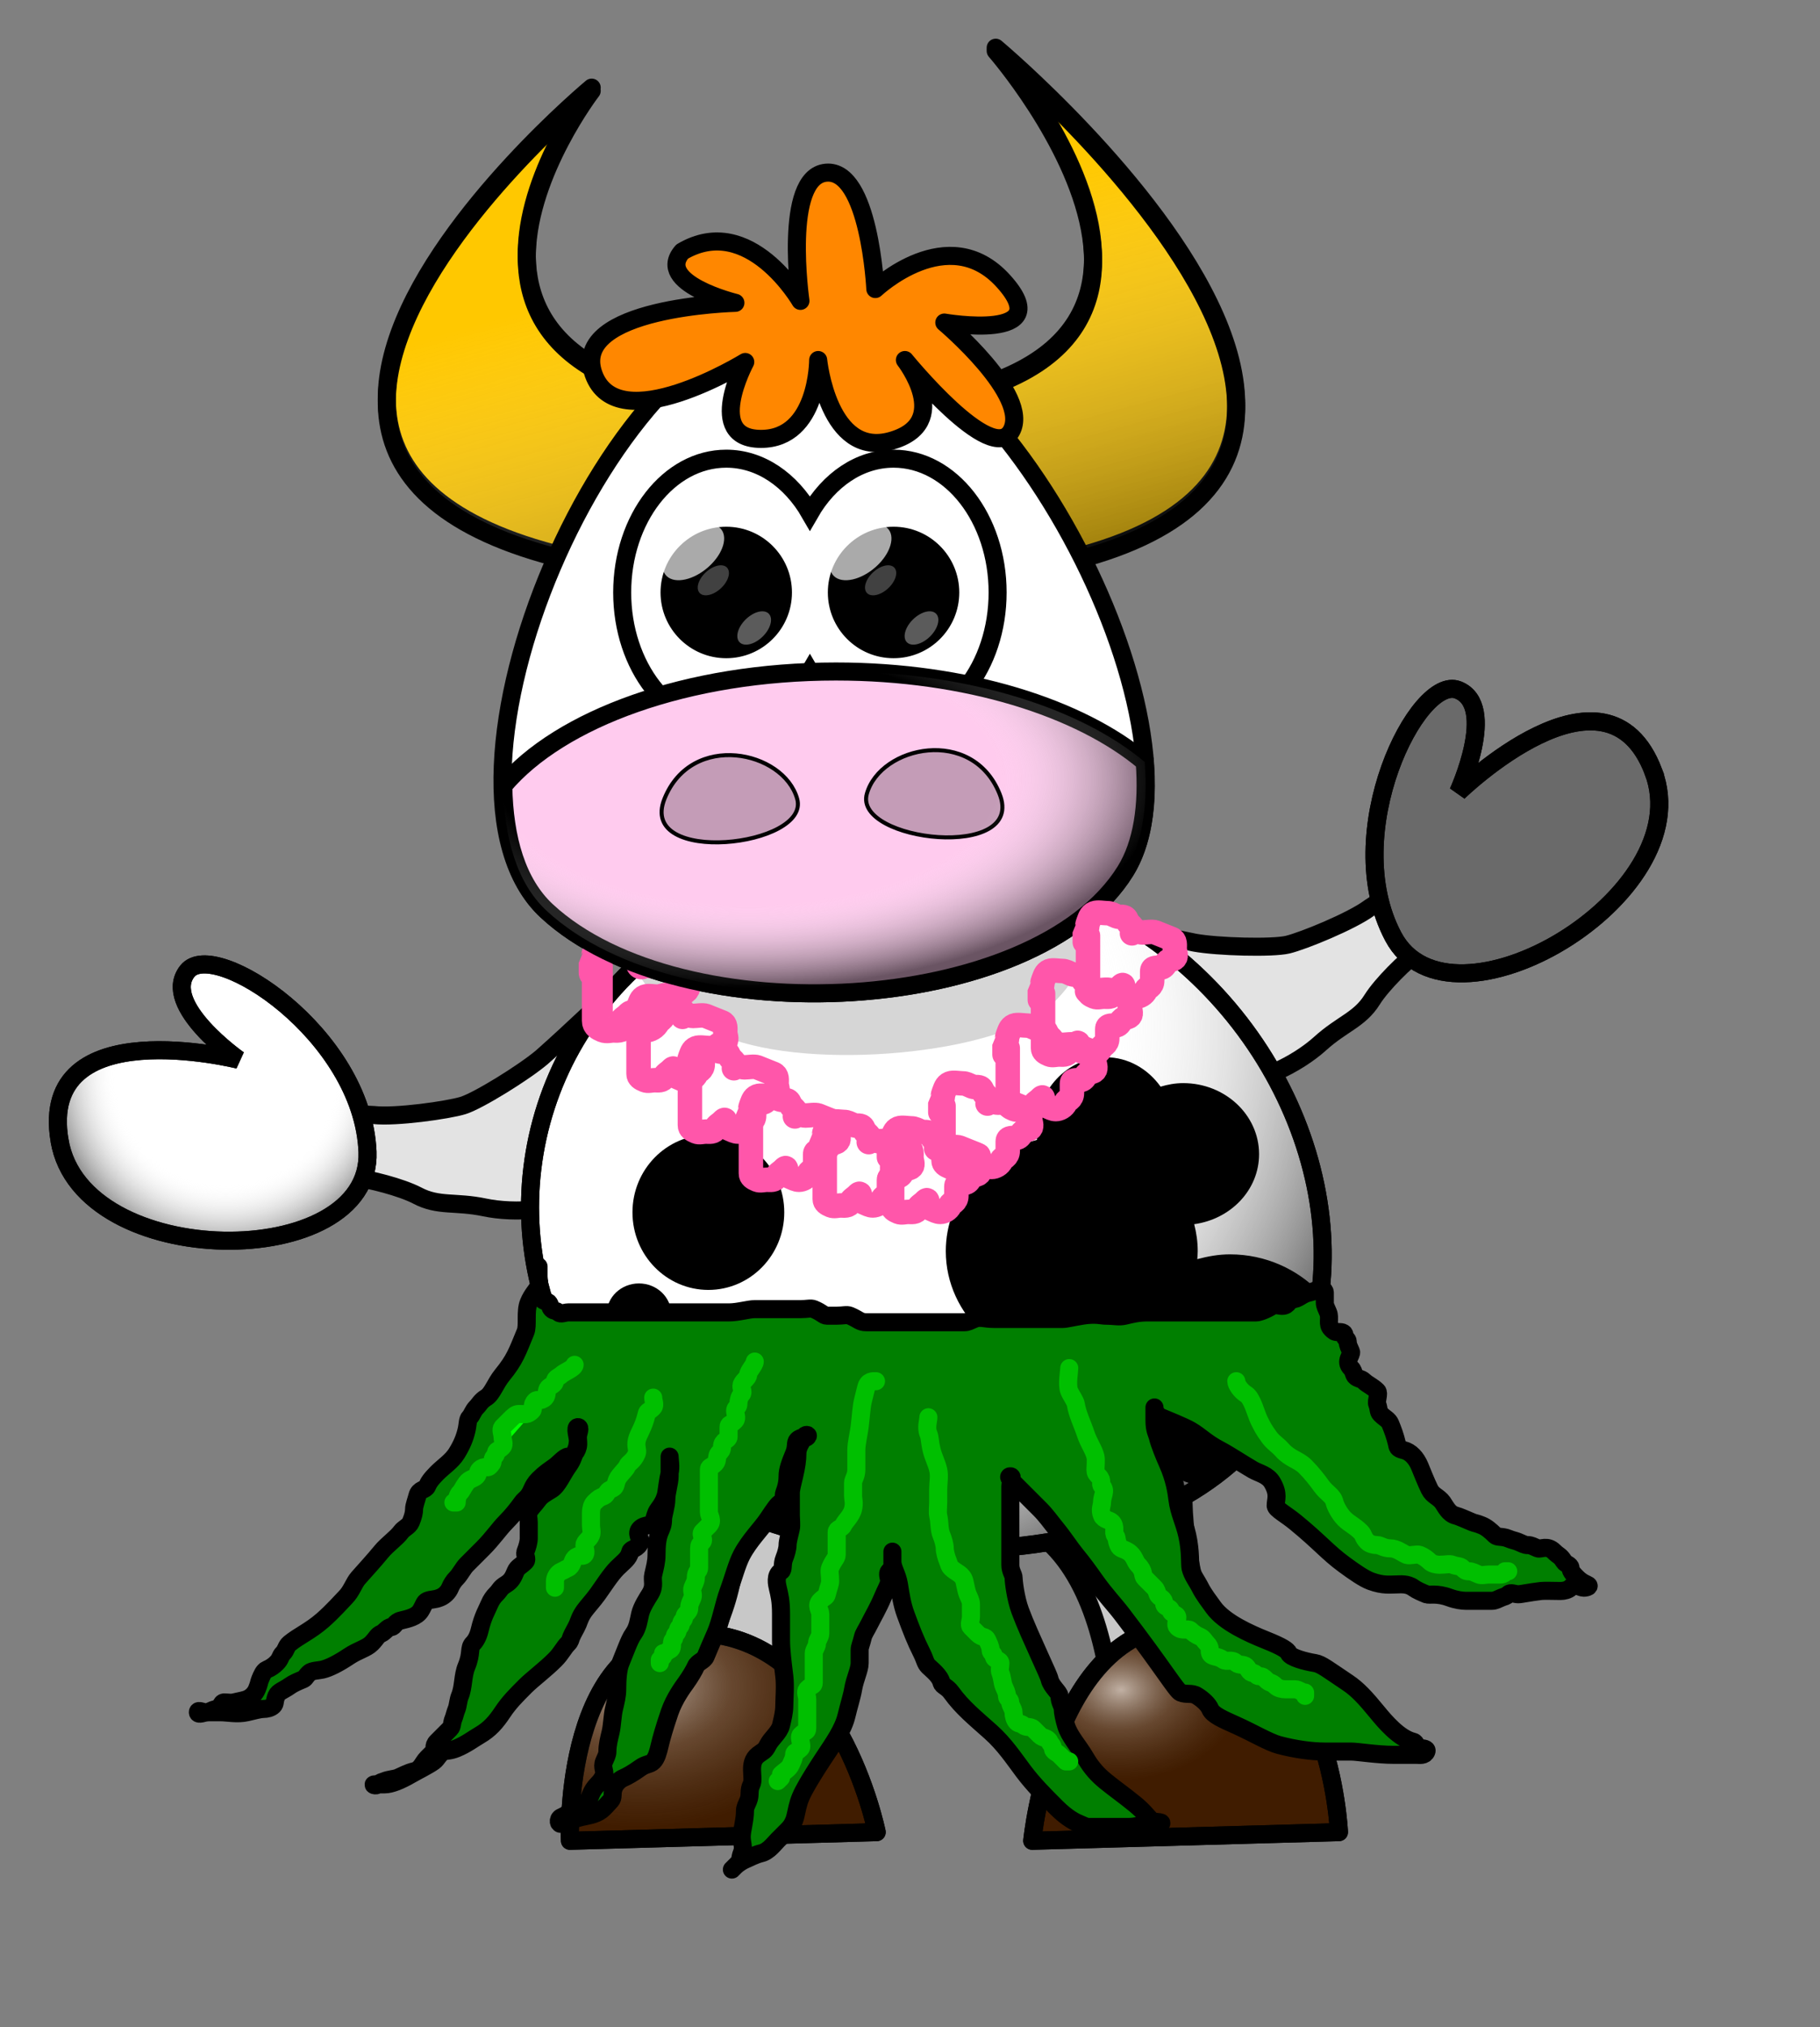 <?xml version='1.0' encoding='utf-8'?>
<svg xmlns:xlink="http://www.w3.org/1999/xlink" xmlns="http://www.w3.org/2000/svg" viewBox="0 0 566.93 631.18"><rect x="0" y="0" width="566.93" height="631.18" fill="#808080" stroke="none"/> <defs> <linearGradient id="b"> <stop stop-color="#fff" stop-opacity=".643" offset="0"/> <stop stop-color="#909090" stop-opacity=".322" offset=".451"/> <stop stop-color="#8d8d8d" stop-opacity=".325" offset=".461"/> <stop stop-opacity=".218" offset="1"/> </linearGradient> <linearGradient id="j" x1=".44" x2=".85" y1=".382" y2=".874"> <stop stop-color="#fff" stop-opacity="0" offset="0"/> <stop stop-opacity=".475" offset="1"/> </linearGradient> <linearGradient id="a"> <stop stop-color="#fff" stop-opacity="0" offset="0"/> <stop stop-color="#fff" stop-opacity="0" offset=".598"/> <stop stop-opacity=".584" offset="1"/> </linearGradient> <radialGradient id="o" cx="242.34" cy="927.53" r="91.746" fx="244.05" fy="928.01" gradientTransform="matrix(1.413 0 0 .708 -110.04 -414.14)" gradientUnits="userSpaceOnUse" xlink:href="#a"/> <radialGradient id="n" cx="566.58" cy="651.24" r="66.278" fx="565.48" fy="650.87" gradientTransform="matrix(.872 0 0 .87 76.169 95.993)" gradientUnits="userSpaceOnUse" xlink:href="#a"/> <radialGradient id="m" cx="298.06" cy="787.79" r="207.6" fx="297.36" fy="788.6" gradientTransform="matrix(1.074 0 0 .931 -110.04 -414.14)" gradientUnits="userSpaceOnUse" xlink:href="#a"/> <radialGradient id="p" cx="566.69" cy="651.34" r="65.768" fx="565.59" fy="650.97" gradientTransform="matrix(1.001 4.9015e-17 -2.0097e-17 .999 231.47 160.14)" gradientUnits="userSpaceOnUse" xlink:href="#a"/> <radialGradient id="l" cx="257.78" cy="1127.4" r="52.832" fx="258.19" gradientTransform="matrix(1.2 0 0 .833 -110.04 -414.14)" gradientUnits="userSpaceOnUse" xlink:href="#b"/> <radialGradient id="k" cx="389" cy="1107.5" r="33.196" fx="389.85" gradientTransform="matrix(1.178 0 0 .849 -110.04 -414.14)" gradientUnits="userSpaceOnUse" xlink:href="#b"/> </defs> <g stroke="#000"> <g stroke-width="5.625"> <path d="m451.44 284.94c6.148 1.649 4.194 0.662-0.284 1.92-4.595 1.325-4.862 6.216-8.815 8.947-4.595 3.426-11.88 10.612-14.905 15.416-3.908 6.28-9.372 7.502-16.21 13.685-6.838 6.183-20.329 13.47-30.411 11.614-6.546-1.304-11.901-20.452-18.421-21.877l-9.012-25.23c6.257 1.417 12.512 2.836 18.804 4.09 7.074 1.289 24.133 1.758 28.922 0.615 4.789-1.143 19.941-7.32 25.458-11.431 4.944-3.426 10.415-5.577 16.145-7.308 4.89-1.446 8.381-2.027 13.366-0.721l-4.636 10.28z" fill="#e3e3e3"/> <g fill-rule="evenodd"> <path d="m515.05 240.3c-14.653-38.735-60.825 6.355-60.825 6.355s12.364-26.953-0.074-31.843-37.309 44.497-20.144 76.808c17.617 33.162 95.696-12.584 81.043-51.32z" fill="#fff"/> <path d="m515.05 240.3c-14.653-38.735-60.825 6.355-60.825 6.355s12.364-26.953-0.074-31.843-37.309 44.497-20.144 76.808c17.617 33.162 95.696-12.584 81.043-51.32z" fill="url(#n)"/> </g> </g> <g transform="matrix(-.753 .439 .439 .753 315.62 -626.52)" stroke-width="6.45"> <path d="m788.63 852.53c7.058 1.893 4.815 0.76-0.326 2.205-5.275 1.522-5.581 7.136-10.12 10.272-5.275 3.933-13.638 12.183-17.111 17.699-4.486 7.21-10.759 8.612-18.61 15.711-7.851 7.099-23.339 15.464-34.914 13.333-7.516-1.497-13.663-23.48-21.149-25.117l-10.347-28.966c7.183 1.627 14.364 3.256 21.588 4.696 8.121 1.48 27.706 2.018 33.205 0.707 5.498-1.312 22.894-8.403 29.227-13.124 5.676-3.933 11.957-6.402 18.536-8.39 5.614-1.661 9.621-2.327 15.344-0.828l-5.323 11.803z" fill="#e3e3e3"/> <g fill-rule="evenodd"> <path d="m861.66 801.28c-16.822-44.47-69.83 7.296-69.83 7.296s14.195-30.944-0.085-36.558-42.833 51.086-23.127 88.18c20.225 38.072 109.86-14.448 93.042-58.918z" fill="#fff"/> <path d="m861.66 801.28c-16.822-44.47-69.83 7.296-69.83 7.296s14.195-30.944-0.085-36.558-42.833 51.086-23.127 88.18c20.225 38.072 109.86-14.448 93.042-58.918z" fill="url(#p)"/> </g> </g> </g> <g fill-rule="evenodd"> <g stroke="#000" stroke-width="5.625"> <g stroke-linecap="round" stroke-linejoin="round"> <path d="m204.46 535.45s40.372-41.718 17.494-78.052c-22.877-36.335 154.76-30.952 148.03-4.037-6.729 26.915 13.457 82.09 22.877 91.51 9.42 9.42-45.755 10.766-45.755 10.766s5.383-80.744-41.718-84.781c-47.101-4.037-67.287 83.435-67.287 83.435l-33.643-18.84z" fill="#c8c8c8"/> <path d="m184.31 27.289s-77.685 100.99 71.47 99.437c150.71-1.554 54.38-111.87 54.38-111.87s200.43 167.8-54.38 166.25c-254.81-1.554-71.47-153.82-71.47-153.82z" fill="#ffc800"/> </g> <path d="m272.46 269.84c148.1-13.358 207.92 206.76 30.2 212.56-177.72 5.808-178.3-199.21-30.2-212.56z" fill="#fff"/> <path d="m272.46 269.84c148.1-13.358 207.92 206.76 30.2 212.56-177.72 5.808-178.3-199.21-30.2-212.56z" fill="url(#m)"/> <path d="m184.31 28.289s-77.685 100.99 71.47 99.437c150.71-1.554 54.38-111.87 54.38-111.87s200.43 167.8-54.38 166.25c-254.81-1.554-71.47-153.82-71.47-153.82z" fill="url(#j)" stroke-dasharray="null" stroke-linecap="round" stroke-linejoin="round"/> </g> <path d="m197.73 299.94s1.346 12.112 28.26 22.877c26.915 10.766 84.781 5.383 100.93-9.42s13.457-30.952 13.457-30.952-60.558-18.84-82.09-17.494c-21.532 1.346-60.558 34.989-60.558 34.989z" fill-opacity=".163" stroke-width="1.25"/> <path d="m251.12 97.206c-61.371 1.554-122.74 147.6-80.792 186.44 41.95 38.842 152.26 32.628 180.23-12.43 27.543-44.375-39.619-175.57-99.437-174.02z" fill="#fff" stroke="#000" stroke-width="5.625"/> <g transform="matrix(.195 0 0 .195 91.253 45.153)"> <g stroke="#000"> <path d="m692.19 500.81c-91.768 0-166.25 95.699-166.25 213.62 0 117.93 74.482 213.62 166.25 213.62 54.829 0 103.31-34.313 133.59-86.969 30.287 52.66 78.794 86.969 133.62 86.969 91.768 0 166.25-95.699 166.25-213.62 0-117.93-74.482-213.62-166.25-213.62-54.827 0-103.34 34.284-133.62 86.938-30.288-52.65-78.769-86.938-133.59-86.938z" fill="#fff" stroke-width="28.781"/> <path d="m793.94 714.43c0.006 56.209-45.558 101.78-101.77 101.78-56.209 0-101.77-45.57-101.77-101.78-0.006-56.209 45.558-101.78 101.77-101.78 56.209 0 101.77 45.57 101.77 101.78z" stroke-width="6.396"/> </g> <g fill="#fff"> <path d="m682.26 611.5c13.567 12.855 5.497 40.489-18.024 61.724-23.521 21.234-53.587 28.028-67.153 15.173-13.567-12.855-5.497-40.489 18.024-61.724 23.521-21.234 53.586-28.028 67.153-15.173z" fill-opacity=".665" stroke-width="1.25"/> <g stroke-width="2.62"> <path d="m760.13 748.36c7.434 7.616 3.012 23.988-9.876 36.568s-29.362 16.605-36.796 8.989c-7.434-7.616-3.012-23.988 9.876-36.568s29.363-16.605 36.796-8.989z" fill-opacity=".358"/> <path d="m694.09 675.57c5.882 7.751 0.555 22.738-11.898 33.474s-27.316 13.155-33.198 5.404c-5.882-7.751-0.555-22.738 11.898-33.474s27.316-13.155 33.198-5.404z" fill-opacity=".256"/> </g> </g> <path d="m1061.2 714.43c0.006 56.209-45.558 101.78-101.77 101.78-56.209 0-101.77-45.57-101.77-101.78-0.006-56.209 45.558-101.78 101.77-101.78 56.209 0 101.77 45.57 101.77 101.78z" stroke="#000" stroke-width="6.396"/> <g fill="#fff"> <path d="m949.49 611.5c13.567 12.855 5.497 40.489-18.024 61.724-23.521 21.234-53.586 28.028-67.153 15.173s-5.497-40.489 18.024-61.724c23.521-21.234 53.587-28.028 67.153-15.173z" fill-opacity=".665" stroke-width="1.25"/> <g stroke-width="2.62"> <path d="m1027.4 748.36c7.434 7.616 3.012 23.988-9.876 36.568s-29.362 16.605-36.796 8.989c-7.434-7.616-3.012-23.988 9.876-36.568s29.362-16.605 36.796-8.989z" fill-opacity=".358"/> <path d="m961.33 675.57c5.882 7.751 0.555 22.738-11.898 33.474s-27.316 13.155-33.198 5.404c-5.882-7.751-0.555-22.738 11.898-33.474s27.316-13.155 33.198-5.404z" fill-opacity=".256"/> </g> </g> </g> </g> <path d="m186.07 300.82v17c0 1 0.693 1.459 2 2 0.924 0.383 2 0 3 0s2.459 0.307 3-1c0.383-0.924 1.293-1.293 2-2 0.707-0.707 1-1 1 0s0.076 1.617 1 2c1.307 0.541 2 1 3 1s2.459-0.693 3-2c0.383-0.924 2-1 2-3v-3c0-1 1-1 2-1s1.474-0.149 2-1c1.176-1.902 2.293-1.293 3-2 0.707-0.707 0-2 0-3s0.307-2.459-1-3c-1.848-0.765-2.387-0.918-5-2-0.924-0.383-3 0-4 0s-2.293-0.707-3 0c-0.707 0.707 0 0 0-1s-1.235-1.152-2-3c-0.541-1.307-2.076-0.617-3-1-1.307-0.541-2-1-3-1s-3.076-0.383-4 0c-1.307 0.541-1.459 1.693-2 3-0.383 0.924 0 2-1 3v3" fill="none" stroke="#ff56aa" stroke-dasharray="null" stroke-linecap="round" stroke-linejoin="bevel" stroke-width="9.625"/> <g fill-rule="evenodd"> <g stroke="#000"> <path d="m260.43 209.07c-46.271 0-86.022 14.656-103.66 35.625 0.283 16.368 4.279 30.342 13.562 38.938 41.95 38.842 152.25 32.651 180.22-12.406 5.328-8.585 7.053-20.475 6.031-33.969-20.047-16.909-55.583-28.188-96.156-28.188z" fill="#ffcbee" stroke-width="5.625"/> <g fill-opacity=".233" stroke-width="1.25"> <path d="m206.99 248.69c-8.477 21.038 45.564 14.93 41.326 0-4.239-14.93-32.849-21.038-41.326 0z"/> <path d="m311.35 247.14c8.477 21.038-45.564 14.93-41.326 0 4.239-14.93 32.849-21.038 41.326 0z"/> </g> <path d="m212.5 78.327c-8.595 9.823 16.576 15.962 16.576 15.962s-51.57 1.228-44.203 22.102c7.367 20.874 47.273-3.684 47.273-3.684s-12.892 23.943 4.911 23.943c17.804 0 17.804-24.557 17.804-24.557s3.07 30.696 22.715 25.171c19.646-5.525 4.298-25.171 4.298-25.171s27.013 33.152 33.152 22.102c6.139-11.051-20.874-33.766-20.874-33.766s35.608 6.139 18.418-12.892c-17.19-19.032-39.906 2.456-39.906 2.456s-1.842-37.45-15.348-36.222c-13.506 1.228-7.981 39.906-7.981 39.906s-15.962-27.627-36.836-15.348z" fill="#ff8700" stroke-linecap="round" stroke-linejoin="round" stroke-width="5.625"/> </g> <g stroke-width="1.25"> <path d="m244.3 377.47c0 13.335-10.585 24.146-23.643 24.146s-23.643-10.81-23.643-24.146c0-13.335 10.585-24.146 23.643-24.146s23.643 10.81 23.643 24.146z"/> <path d="m209.09 409.16c0.003 5.281-4.502 9.563-10.061 9.563-5.559 0-10.064-4.282-10.061-9.563-0.003-5.281 4.502-9.563 10.061-9.563 5.559 0 10.064 4.282 10.061 9.563z"/> <path d="m244.29 428.77c-16.926 0-30.886 13.448-33.619 31.026 16.775 11.227 38.334 19.012 64.668 21.657 1.987-4.716 3.177-9.918 3.177-15.443 0-20.548-15.344-37.24-34.226-37.24z"/> </g> <path d="m344.4 329.17c-11.94 3.1e-5 -21.61 10.379-21.61 23.152 0 0.883 0.144 1.713 0.234 2.57-16.362 4.363-28.409 18.145-28.409 34.647 0 19.993 17.567 36.212 39.226 36.212 3.928 3.1e-5 7.659-0.689 11.237-1.682-0.095 1.055-0.164 2.123-0.164 3.201 0 17.109 12.243 31.368 28.736 35.441 22.629-14.841 34.614-36.551 37.544-60.206-6.993-7.302-16.927-11.962-28.059-11.962-3.557 3.1e-5 -6.918 0.621-10.186 1.495 0.062-0.832 0.14-1.654 0.14-2.5 0-2.893-0.403-5.69-1.098-8.387 11.412-1.569 20.209-10.68 20.209-21.797 0-12.218-10.592-22.124-23.643-22.124-2.464 3.1e-5 -4.798 0.442-7.032 1.098-3.954-5.527-10.121-9.158-17.125-9.158z" stroke-width="5.625"/> </g> <g stroke-linecap="round"> <g fill-rule="evenodd" stroke="#000" stroke-linejoin="round" stroke-width="5.625"> <g fill="#522400"> <path d="m177.54 573.13s-2.691-65.941 40.372-64.595c43.063 1.346 55.175 61.904 55.175 61.904l-95.547 2.692z"/> <path d="m321.54 573.13s6.729-68.632 49.792-67.287c43.063 1.346 45.755 64.595 45.755 64.595l-95.547 2.692z"/> </g> <path d="m321.54 573.13s6.729-68.632 49.792-67.287c43.063 1.346 45.755 64.595 45.755 64.595l-95.547 2.692z" fill="url(#k)"/> <path d="m177.54 573.13s-2.691-65.941 40.372-64.595c43.063 1.346 55.175 61.904 55.175 61.904l-95.547 2.692z" fill="url(#l)"/> </g> <g fill="none" stroke="#ff56aa" stroke-dasharray="null" stroke-linejoin="bevel" stroke-width="7.625"> <path d="m214.91 333.32v17c0 1 0.693 1.459 2 2 0.924 0.383 2 0 3 0s2.459 0.307 3-1c0.383-0.924 1.293-1.293 2-2 0.707-0.707 1-1 1 0s0.076 1.617 1 2c1.307 0.541 2 1 3 1s2.459-0.693 3-2c0.383-0.924 2-1 2-3v-3c0-1 1-1 2-1s1.474-0.149 2-1c1.176-1.902 2.293-1.293 3-2 0.707-0.707 0-2 0-3s0.307-2.459-1-3c-1.848-0.765-2.387-0.918-5-2-0.924-0.383-3 0-4 0s-2.293-0.707-3 0c-0.707 0.707 0 0 0-1s-1.235-1.152-2-3c-0.541-1.307-2.076-0.617-3-1-1.307-0.541-2-1-3-1s-3.076-0.383-4 0c-1.307 0.541-1.459 1.693-2 3-0.383 0.924 0 2-1 3v3"/> <path d="m313.91 326.32v17c0 1 0.693 1.459 2 2 0.924 0.383 2 0 3 0s2.459 0.307 3-1c0.383-0.924 1.293-1.293 2-2 0.707-0.707 1-1 1 0s0.076 1.617 1 2c1.307 0.541 2 1 3 1s2.459-0.693 3-2c0.383-0.924 2-1 2-3v-3c0-1 1-1 2-1s1.474-0.149 2-1c1.176-1.902 2.293-1.293 3-2 0.707-0.707 0-2 0-3s0.307-2.459-1-3c-1.848-0.765-2.387-0.918-5-2-0.924-0.383-3 0-4 0s-2.293-0.707-3 0c-0.707 0.707 0 0 0-1s-1.235-1.152-2-3c-0.541-1.307-2.076-0.617-3-1-1.307-0.541-2-1-3-1s-3.076-0.383-4 0c-1.307 0.541-1.459 1.693-2 3-0.383 0.924 0 2-1 3v3"/> <path d="m293.91 344.32v17c0 1 0.693 1.459 2 2 0.924 0.383 2 0 3 0s2.459 0.307 3-1c0.383-0.924 1.293-1.293 2-2 0.707-0.707 1-1 1 0s0.076 1.617 1 2c1.307 0.541 2 1 3 1s2.459-0.693 3-2c0.383-0.924 2-1 2-3v-3c0-1 1-1 2-1s1.474-0.149 2-1c1.176-1.902 2.293-1.293 3-2 0.707-0.707 0-2 0-3s0.307-2.459-1-3c-1.848-0.765-2.387-0.918-5-2-0.924-0.383-3 0-4 0s-2.293-0.707-3 0c-0.707 0.707 0 0 0-1s-1.235-1.152-2-3c-0.541-1.307-2.076-0.617-3-1-1.307-0.541-2-1-3-1s-3.076-0.383-4 0c-1.307 0.541-1.459 1.693-2 3-0.383 0.924 0 2-1 3v3"/> <path d="m277.91 358.32v17c0 1 0.693 1.459 2 2 0.924 0.383 2 0 3 0s2.459 0.307 3-1c0.383-0.924 1.293-1.293 2-2 0.707-0.707 1-1 1 0s0.076 1.617 1 2c1.307 0.541 2 1 3 1s2.459-0.693 3-2c0.383-0.924 2-1 2-3v-3c0-1 1-1 2-1s1.474-0.149 2-1c1.176-1.902 2.293-1.293 3-2 0.707-0.707 0-2 0-3s0.307-2.459-1-3c-1.848-0.765-2.387-0.918-5-2-0.924-0.383-3 0-4 0s-2.293-0.707-3 0c-0.707 0.707 0 0 0-1s-1.235-1.152-2-3c-0.541-1.307-2.076-0.617-3-1-1.307-0.541-2-1-3-1s-3.076-0.383-4 0c-1.307 0.541-1.459 1.693-2 3-0.383 0.924 0 2-1 3v3"/> <path d="m256.91 356.32v17c0 1 0.693 1.459 2 2 0.924 0.383 2 0 3 0s2.459 0.307 3-1c0.383-0.924 1.293-1.293 2-2 0.707-0.707 1-1 1 0s0.076 1.617 1 2c1.307 0.541 2 1 3 1s2.459-0.693 3-2c0.383-0.924 2-1 2-3v-3c0-1 1-1 2-1s1.474-0.149 2-1c1.176-1.902 2.293-1.293 3-2 0.707-0.707 0-2 0-3s0.307-2.459-1-3c-1.848-0.765-2.387-0.918-5-2-0.924-0.383-3 0-4 0s-2.293-0.707-3 0c-0.707 0.707 0 0 0-1s-1.235-1.152-2-3c-0.541-1.307-2.076-0.617-3-1-1.307-0.541-2-1-3-1s-3.076-0.383-4 0c-1.307 0.541-1.459 1.693-2 3-0.383 0.924 0 2-1 3v3"/> <path d="m233.91 348.32v17c0 1 0.693 1.459 2 2 0.924 0.383 2 0 3 0s2.459 0.307 3-1c0.383-0.924 1.293-1.293 2-2 0.707-0.707 1-1 1 0s0.076 1.617 1 2c1.307 0.541 2 1 3 1s2.459-0.693 3-2c0.383-0.924 2-1 2-3v-3c0-1 1-1 2-1s1.474-0.149 2-1c1.176-1.902 2.293-1.293 3-2 0.707-0.707 0-2 0-3s0.307-2.459-1-3c-1.848-0.765-2.387-0.918-5-2-0.924-0.383-3 0-4 0s-2.293-0.707-3 0c-0.707 0.707 0 0 0-1s-1.235-1.152-2-3c-0.541-1.307-2.076-0.617-3-1-1.307-0.541-2-1-3-1s-3.076-0.383-4 0c-1.307 0.541-1.459 1.693-2 3-0.383 0.924 0 2-1 3v3"/> <path d="m198.91 317.32v17c0 1 0.693 1.459 2 2 0.924 0.383 2 0 3 0s2.459 0.307 3-1c0.383-0.924 1.293-1.293 2-2 0.707-0.707 1-1 1 0s0.076 1.617 1 2c1.307 0.541 2 1 3 1s2.459-0.693 3-2c0.383-0.924 2-1 2-3v-3c0-1 1-1 2-1s1.474-0.149 2-1c1.176-1.902 2.293-1.293 3-2 0.707-0.707 0-2 0-3s0.307-2.459-1-3c-1.848-0.765-2.387-0.918-5-2-0.924-0.383-3 0-4 0s-2.293-0.707-3 0c-0.707 0.707 0 0 0-1s-1.235-1.152-2-3c-0.541-1.307-2.076-0.617-3-1-1.307-0.541-2-1-3-1s-3.076-0.383-4 0c-1.307 0.541-1.459 1.693-2 3-0.383 0.924 0 2-1 3v3"/> <path d="m324.91 309.32v17c0 1 0.693 1.459 2 2 0.924 0.383 2 0 3 0s2.459 0.307 3-1c0.383-0.924 1.293-1.293 2-2 0.707-0.707 1-1 1 0s0.076 1.617 1 2c1.307 0.541 2 1 3 1s2.459-0.693 3-2c0.383-0.924 2-1 2-3v-3c0-1 1-1 2-1s1.474-0.149 2-1c1.176-1.902 2.293-1.293 3-2 0.707-0.707 0-2 0-3s0.307-2.459-1-3c-1.848-0.765-2.387-0.918-5-2-0.924-0.383-3 0-4 0s-2.293-0.707-3 0c-0.707 0.707 0 0 0-1s-1.235-1.152-2-3c-0.541-1.307-2.076-0.617-3-1-1.307-0.541-2-1-3-1s-3.076-0.383-4 0c-1.307 0.541-1.459 1.693-2 3-0.383 0.924 0 2-1 3v3"/> </g> </g> <path d="m260.43 209.07c-46.271 0-86.022 14.656-103.66 35.625 0.283 16.368 4.279 30.342 13.562 38.938 41.95 38.842 152.25 32.651 180.22-12.406 5.328-8.585 7.053-20.475 6.031-33.969-20.047-16.909-55.583-28.188-96.156-28.188z" fill="url(#o)" fill-rule="evenodd" stroke-width="5.625"/> <g stroke-dasharray="null" stroke-linecap="round"> <g stroke-linejoin="round" stroke-width="5.625"> <path d="m167.76 394.33v3.061c0 1.02 0.39 2.119 0 3.061-0.552 1.333-1.957 2.436-3.061 5.102-1.171 2.828-0.147 7.076-1.02 9.184-1.235 2.981-2.041 5.102-3.061 7.143s-2.252 3.89-4.082 6.122c-2.333 2.845-3.161 5.943-5.102 7.143-1.736 1.073-2.041 2.041-3.061 3.061s-1.319 2.34-2.041 3.061c-0.722 0.722-0.552 2.095-1.02 4.082-0.524 2.221-1.365 4.398-3.061 7.143-1.517 2.455-4.082 4.082-6.122 6.122s-2.671 3.139-3.061 4.082c-0.552 1.333-2.537 0.841-3.061 3.061-0.234 0.993-1.02 3.061-1.02 4.082s-0.239 2.196-1.02 4.082c-0.552 1.333-2.217 1.891-3.061 3.061-1.334 1.851-4.293 3.89-6.122 6.122-2.333 2.845-4.708 5.405-7.143 8.163-1.51 1.71-2.041 4.082-4.082 6.122-1.02 1.02-3.872 4.306-7.143 7.143-3.854 3.343-7.359 4.81-10.204 7.143-1.116 0.915-1.02 2.041-2.041 3.061s-0.598 1.618-2.041 3.061c-0.722 0.722-1.728 1.489-3.061 2.041-0.943 0.391-1.489 1.728-2.041 3.061-0.39 0.943-0.239 1.176-1.02 3.061-0.552 1.333-1.728 2.509-3.061 3.061-0.943 0.391-1.861 0.496-4.082 1.02-0.993 0.234-2.041 0-3.061 0s-1.02 2.041-2.041 2.041-1.728 0.468-3.061 1.02c-0.943 0.391-3.061-1.02-3.061 0s2.041 0 3.061 0h4.082c2.041 0 5.184 0.703 8.163 0 2.221-0.524 4.082-1.02 5.102-1.02s2.34-0.299 3.061-1.02c0.722-0.722 0.239-1.176 1.02-3.061 0.552-1.333 2.231-1.727 4.082-3.061 1.171-0.844 2.748-1.488 4.082-2.041 0.943-0.391 0.598-0.598 2.041-2.041 0.722-0.722 3.088-0.786 4.082-1.02 2.221-0.524 5.102-2.041 8.163-4.082 3.061-2.041 5.529-2.468 7.143-4.082 1.613-1.613 1.728-2.509 3.061-3.061 0.943-0.391 2.041-2.041 3.061-2.041s1.075-1.572 3.061-2.041c2.221-0.524 4.923-1.12 6.122-3.061 1.073-1.736 1.098-2.671 2.041-3.061 1.333-0.552 2.196-0.239 4.082-1.02 1.333-0.552 2.509-1.728 3.061-3.061 0.391-0.943 1.02-2.041 2.041-3.061s2.041-3.061 3.061-4.082l5.102-5.102c3.061-3.061 5.102-6.122 7.143-8.163 2.041-2.041 3.768-4.271 5.102-6.122 0.844-1.171 1.957-1.415 3.061-4.082 0.391-0.943 1.02-2.041 2.041-3.061 2.041-2.041 3.251-2.748 5.102-4.082 1.171-0.844 3.061-3.061 4.082-3.061s2.537-0.841 3.061-3.061c0.234-0.993 0-2.041 0-3.061s1.02-3.061 0-3.061 0 3.061 0 4.082c0 2.041-0.63 3.139-1.02 4.082-0.552 1.333-0.707 2.231-2.041 4.082-1.688 2.341-3.161 5.943-5.102 7.143-1.736 1.073-3.238 1.891-4.082 3.061-1.334 1.851-2.509 2.748-3.061 4.082-0.39 0.943 0 2.041 0 3.061v5.102c0 1.02-0.468 2.748-1.02 4.082-0.391 0.943 0.722 2.34 0 3.061-1.443 1.443-2.509 1.728-3.061 3.061-0.781 1.885-1.325 3.009-3.061 4.082-1.941 1.2-1.618 1.618-3.061 3.061-0.722 0.722-1.489 1.728-2.041 3.061-0.781 1.885-2.013 3.722-3.061 8.163-0.469 1.986-1.319 3.36-2.041 4.082-1.443 1.443-0.294 2.927-2.041 7.143-1.235 2.981-0.869 6.356-2.041 9.184-0.552 1.333-0.63 3.139-1.02 4.082-0.552 1.333-0.63 2.119-1.02 3.061-0.552 1.333-0.299 2.34-1.02 3.061-0.722 0.722-3.36 3.36-4.082 4.082-1.443 1.443-0.299 2.34-1.02 3.061s-1.319 1.319-2.041 2.041c-1.443 1.443-1.861 3.557-4.082 4.082-1.986 0.469-3.769 1.489-5.102 2.041-0.943 0.391-2.748 0.468-4.082 1.02-0.943 0.391-1.319 0.299-2.041 1.02-0.722 0.722-2.041 0-1.02 0h3.061c2.041 0 4.981-1.214 8.163-3.061 1.974-1.145 5.292-2.748 7.143-4.082 1.171-0.844 1.728-2.509 3.061-3.061 0.943-0.391 1.974-0.147 4.082-1.02 2.981-1.235 5.169-2.936 7.143-4.082 3.182-1.847 5.102-4.082 7.143-7.143s4.082-5.102 7.143-8.163c2.041-2.041 6.122-5.102 9.184-8.163 2.041-2.041 2.639-3.659 4.082-5.102 0.722-0.722 0.63-1.098 1.02-2.041 0.552-1.333 1.489-2.748 2.041-4.082 0.391-0.943 0.707-2.231 2.041-4.082 0.844-1.171 2.748-3.251 4.082-5.102 1.688-2.341 4.082-6.122 6.122-8.163 2.041-2.041 3.557-2.881 4.082-5.102 0.234-0.993 2.537-0.841 3.061-3.061 0.234-0.993-1.443-2.639 0-4.082 1.443-1.443 3.529-0.708 4.082-2.041 0.391-0.943 0.468-1.728 1.02-3.061 0.39-0.943 2.544-2.937 3.061-6.122 0.163-1.007 0.496-3.902 1.02-6.122 0.469-1.986 0-4.082 0-5.102v6.122c0 2.041-1.02 5.102-1.02 7.143s-1.02 5.102-1.02 6.122c0 2.041-0.468 2.748-1.02 4.082-0.781 1.885-1.02 4.082-1.02 7.143 0 2.041-0.496 3.902-1.02 6.122-0.469 1.986 0.676 3.377-1.02 6.122-0.759 1.228-2.537 3.902-3.061 6.122-0.469 1.986-0.707 4.271-2.041 6.122-0.844 1.171-1.489 2.748-2.041 4.082-0.781 1.885-1.489 3.769-2.041 5.102-0.781 1.885-1.02 5.102-1.02 8.163 0 2.041-0.496 3.902-1.02 6.122-0.469 1.986-0.552 5.157-1.02 7.143-0.524 2.221-1.02 4.082-1.02 6.122 0 1.02-0.468 1.728-1.02 3.061-0.781 1.885 0.39 3.139 0 4.082-0.552 1.333-1.02 2.041-2.041 3.061s-1.65 2.119-2.041 3.061c-0.552 1.333-0.968 2.346-2.041 4.082-1.2 1.941-3.769 1.489-5.102 2.041-0.943 0.391-1.098 0.63-2.041 1.02-1.333 0.552-0.943 2.431 0 2.041 1.333-0.552 3.902-1.517 6.122-2.041 1.986-0.469 4.271-0.707 6.122-2.041 1.171-0.844 2.041-2.041 3.061-3.061s0.239-2.196 1.02-4.082c0.552-1.333 1.728-2.509 3.061-3.061 0.943-0.391 2.761-1.374 5.102-3.061 1.851-1.334 3.061-1.02 4.082-2.041s1.517-2.881 2.041-5.102c0.469-1.986 1.373-5.283 3.061-10.204 1.481-4.316 4.258-8.013 5.102-9.184 1.334-1.851 2.671-4.159 3.061-5.102 0.552-1.333 2.509-1.728 3.061-3.061 0.781-1.885 1.573-3.778 3.061-7.143 1.702-3.848 2.498-8.985 4.082-13.265 1.46-3.946 2.584-8.366 4.082-11.224 2.368-4.519 6.122-8.163 8.163-11.224 2.041-3.061 3.139-4.712 4.082-5.102 1.333-0.552 0.63-2.119 1.02-3.061 0.552-1.333 1.02-3.061 1.02-5.102s0.806-4.162 2.041-7.143c0.873-2.108 0.299-3.36 1.02-4.082 1.443-1.443 2.34-0.299 3.061-1.02 0.722-0.722-0.63-0.943-1.02 0-0.552 1.333-2.041 3.061-2.041 5.102s-0.317 4.163-1.02 7.143c-0.524 2.221-1.02 4.082-1.02 5.102v7.143c0 1.02 0.234 3.088 0 4.082-0.524 2.221-1.02 4.082-1.02 5.102s-0.468 2.748-1.02 4.082c-0.781 1.885-0.152 3.545-1.02 4.082-1.941 1.2-1.255 4.109-1.02 5.102 0.524 2.221 1.02 4.082 1.02 8.163v8.163c0 3.061 0.506 7.049 1.02 11.224 0.374 3.038 0 7.143 0 9.184s-0.552 4.136-1.02 6.122c-0.524 2.221-3.061 4.082-4.082 6.122s-1.453 1.805-3.061 3.061c-3.316 2.589-1.02 7.143-2.041 9.184s-0.239 3.217-1.02 5.102c-0.552 1.333-1.02 2.041-1.02 3.061 0 3.061-1.02 6.122-1.02 8.163s0.781 3.217 0 5.102c-0.552 1.333-0.299 2.34-1.02 3.061-0.722 0.722-1.319 1.319-2.041 2.041-0.722 0.722 0.299-0.299 1.02-1.02 0.722-0.722 2.119-1.65 3.061-2.041 1.333-0.552 3.116-1.572 5.102-2.041 2.221-0.524 4.082-3.061 5.102-4.082l3.061-3.061c1.02-1.02 1.489-1.728 2.041-3.061 0.39-0.943 0.552-2.095 1.02-4.082 0.524-2.221 1.214-3.961 3.061-7.143 1.145-1.973 2.719-4.549 5.102-8.163 3.025-4.588 6.094-8.824 7.143-13.265 0.703-2.979 1.714-6.149 2.041-8.163 0.517-3.185 2.041-6.122 2.041-8.163v-4.082c0-1.02 0.496-1.861 1.02-4.082 0.234-0.993 1.02-2.041 2.041-4.082s2.847-5.182 4.082-8.163c0.873-2.108 2.041-4.082 2.041-5.102s-0.722-2.34 0-3.061c0.722-0.722 1.02-1.02 1.02-2.041v-4.082 3.061c0 2.041 1.524 3.958 2.041 7.143 0.49 3.022 0.931 6.154 2.041 9.184 1.89 5.16 3.061 8.163 5.102 12.245 1.02 2.041 1.02 3.061 2.041 4.082s3.557 2.881 4.082 5.102c0.234 0.993 1.727 1.21 3.061 3.061 3.375 4.683 7.376 7.887 12.245 12.245 4.301 3.85 7.143 8.163 10.204 12.245 3.061 4.082 6.596 7.617 10.204 11.224 3.608 3.608 6.2 4.712 7.143 5.102 1.333 0.552 2.041 1.02 3.061 1.02h12.245c2.041 0 3.902-0.496 6.122-1.02 0.993-0.234 3.36 0.722 4.082 0 0.722-0.722-2.34-0.299-3.061-1.02-1.443-1.443-2.257-2.769-5.102-5.102-3.348-2.745-6.338-4.81-9.184-7.143-2.232-1.83-4.276-3.961-6.122-7.143-2.291-3.947-5.056-6.683-6.122-10.204-0.591-1.953-1.02-4.082-1.02-5.102 0-1.02-1.02-2.041-1.02-4.082 0-1.02-2.537-2.881-3.061-5.102-0.234-0.993-1.192-2.98-3.061-7.143-2.251-5.013-4.539-10.006-6.122-14.286-1.46-3.946-2.041-9.184-2.041-10.204 0-1.02-1.02-2.041-1.02-4.082v-24.49c0-1.02 1.02-3.061 0-3.061s0.299 1.319 1.02 2.041l8.163 8.163c2.041 2.041 3.272 3.89 5.102 6.122 2.333 2.845 4.293 5.931 6.122 8.163 2.333 2.845 3.998 5.16 6.122 8.163 2.947 4.165 5.927 7.283 8.163 10.204 13.188 17.225 17.034 23.938 18.367 24.49 1.885 0.781 3.366-0.052 5.102 1.02 1.941 1.2 3.529 2.748 4.082 4.082 0.781 1.885 4 3.233 8.163 5.102 5.013 2.251 10.147 5.294 13.265 6.122 5.029 1.335 10.204 2.041 14.286 2.041h8.163c2.041 0 8.163 1.02 13.265 1.02h7.143c1.02 0 2.509 0.313 3.061-1.02 0.391-0.943-1.02-1.02-2.041-1.02s-1.048-1.806-2.041-2.041c-4.441-1.048-8.892-6.338-11.224-9.184-3.66-4.464-6.122-7.143-9.184-9.184-6.122-4.082-8.19-5.795-10.204-6.122-3.185-0.517-7.611-1.728-8.163-3.061-0.391-0.943-2.041-2.041-7.143-4.082s-12.951-5.521-16.326-10.204c-1.334-1.851-3.061-4.082-4.082-6.122s-2.537-3.902-3.061-6.122c-0.234-0.993 0.121-5.128-1.02-10.204-0.923-4.105-2.547-7.049-3.061-11.224-0.249-2.026-0.81-6.212-3.061-11.224-0.935-2.081-2.537-5.943-3.061-8.163-0.234-0.993-1.02-2.041-1.02-5.102v-4.082c0 1.02 0.708 2.509 2.041 3.061 1.885 0.781 7.21 2.936 9.184 4.082 3.182 1.847 4.664 3.755 9.184 6.122 2.858 1.498 7.022 4.276 10.204 6.122 1.973 1.145 4.7 1.57 6.122 4.082 2.073 3.661 1.02 5.102 1.02 7.143 0 1.02 3.277 2.769 6.122 5.102 7.812 6.404 10.032 9.409 15.306 13.265 2.97 2.172 6.023 4.31 8.163 5.102 3.946 1.46 6.122 1.02 8.163 1.02 1.02 0 3.251-0.314 5.102 1.02 1.171 0.844 2.748 1.489 4.082 2.041 0.943 0.391 3.197-0.439 7.143 1.02 2.14 0.792 4.082 1.02 5.102 1.02h8.163c1.02 0 1.728-0.468 3.061-1.02 0.943-0.39 1.319-0.299 2.041-1.02 0.722-0.722 2.041 0 3.061 0s2.967-0.506 7.143-1.02c1.013-0.125 4.082 0 6.122 0 1.02 0 2.34-0.299 3.061-1.02 1.443-1.443 3.061 0 4.082 0s2.354-0.468 1.02-1.02c-0.943-0.391-2.041-1.02-3.061-2.041s-2.041-2.041-2.041-3.061-1.504-1.173-2.041-2.041c-1.2-1.941-1.618-1.618-3.061-3.061-2.165-2.165-4.159-0.63-5.102-1.02-1.333-0.552-2.041-1.02-3.061-1.02s-1.728-0.468-3.061-1.02c-0.943-0.39-1.728-0.468-3.061-1.02-1.885-0.781-3.36-0.299-4.082-1.02-1.443-1.443-2.748-2.509-4.082-3.061-1.885-0.781-2.119-0.63-3.061-1.02-1.333-0.552-4.109-1.806-5.102-2.041-2.221-0.524-3.238-2.911-4.082-4.082-1.334-1.851-3.061-2.041-4.082-4.082s-2.671-6.2-3.061-7.143c-1.105-2.667-2.881-4.578-5.102-5.102-1.986-0.469-1.806-1.048-2.041-2.041-0.524-2.221-1.26-4.237-2.041-6.122-0.552-1.333-1.618-1.618-3.061-3.061-0.722-0.722-0.468-1.728-1.02-3.061-0.391-0.943 0.722-3.36 0-4.082-1.443-1.443-3.061-2.041-4.082-3.061s-2.509-0.708-3.061-2.041c-0.391-0.943-0.299-1.319-1.02-2.041-2.165-2.165 0.391-4.159 0-5.102-0.552-1.333-1.02-2.041-1.02-3.061s-1.02-1.02-1.02-2.041-1.02-1.02-2.041-1.02-1.319-0.299-2.041-1.02c-1.443-1.443-0.239-3.217-1.02-5.102-0.552-1.333-1.02-2.041-1.02-3.061v-3.061c0-1.02-1.098-1.411-2.041-1.02-1.333 0.552-2.068 0.786-3.061 1.02-2.221 0.524-3.061 2.041-5.102 2.041-1.02 0-1.02 2.041-3.061 2.041-1.02 0-2.193-0.536-3.061 0-1.941 1.2-4.082 2.041-5.102 2.041h-33.673c-3.061 0-4.922 0.496-7.143 1.02-1.986 0.469-3.061 0-6.122 0-1.02 0-3.114-0.654-7.143 0-3.185 0.517-5.102 1.02-6.122 1.02h-21.428c-3.061 0-4.237-0.781-6.122 0-1.333 0.552-2.041 1.02-3.061 1.02h-30.612c-2.041 0-2.436-0.936-5.102-2.041-0.943-0.391-2.041 0-4.082 0h-3.061c-1.02 0-1.415-0.936-4.082-2.041-0.943-0.391-2.041 0-4.082 0h-14.286c-2.041 0-5.102 1.02-8.163 1.02h-50c-1.02 0-2.34 0.722-3.061 0-0.722-0.722-1.319-0.299-2.041-1.02-0.722-0.722-0.299-1.319-1.02-2.041-0.722-0.722-2.041 0-2.041-2.041h-2.041" fill="#007f00" stroke="#000"/> <g stroke="#00bf00"> <path d="m178.99 424.94c0 1.02-3.36 2.34-4.082 3.061-0.722 0.722-2.041 1.02-2.041 2.041s-1.319 1.319-2.041 2.041c-0.722 0.722-0.299 2.34-1.02 3.061-1.443 1.443-2.34 0.299-3.061 1.02-1.443 1.443-0.299 2.34-1.02 3.061-1.443 1.443-2.041 1.02-4.082 1.02-1.02 0-1.618 0.598-3.061 2.041-0.722 0.722-1.319 1.319-2.041 2.041-0.722 0.722 0 2.041 0 3.061s0.722 2.34 0 3.061c-1.443 1.443-2.041 1.02-2.041 2.041s-1.02 1.02-1.02 2.041-0.299 1.319-1.02 2.041c-0.722 0.722-1.618-0.423-3.061 1.02-0.722 0.722-0.299 1.319-1.02 2.041-0.722 0.722-2.217 0.87-3.061 2.041-1.334 1.851-1.319 2.34-2.041 3.061-0.722 0.722-1.02 2.041-1.02 3.061h-1.02" fill="#0f0"/> <g fill="none"> <path d="m203.48 435.15c0 1.02 0.722 2.34 0 3.061-1.443 1.443-1.806 1.048-2.041 2.041-1.048 4.441-2.537 5.943-3.061 8.163-0.469 1.986 0.391 3.139 0 4.082-1.105 2.666-2.509 2.748-3.061 4.082-0.39 0.943-2.509 2.748-3.061 4.082-0.781 1.885-0.155 2.28-2.041 3.061-1.333 0.552-1.098 1.65-2.041 2.041-1.333 0.552-1.618 0.598-3.061 2.041-0.722 0.722-1.02 2.041-1.02 3.061v4.082c0 1.02 0.391 2.119 0 3.061-0.552 1.333-2.041 2.041-2.041 3.061s0.722 2.34 0 3.061c-0.722 0.722-1.618-0.423-3.061 1.02-0.722 0.722-0.708 2.509-2.041 3.061-0.943 0.39-1.098 0.63-2.041 1.02-1.333 0.552-2.041 2.041-2.041 3.061v2.041"/> <path d="m235.11 423.92c0 1.02-2.041 3.061-2.041 4.082s-1.489 1.728-2.041 3.061c-0.391 0.943 0.722 2.34 0 3.061-0.722 0.722-1.02 2.041-1.02 3.061s-1.02 1.02-1.02 2.041 0.722 2.34 0 3.061c-1.443 1.443-2.041 1.02-2.041 2.041v3.061c0 1.02-2.041 1.02-2.041 3.061 0 1.02-0.299 1.319-1.02 2.041-0.722 0.722-0.299 2.34-1.02 3.061-1.443 1.443-2.041 1.02-2.041 2.041v13.265c0 1.02 1.443 2.639 0 4.082l-2.041 2.041c-0.722 0.722 0.722 2.34 0 3.061-0.722 0.722-1.02 1.02-1.02 2.041v6.122c0 1.02-1.02 1.02-1.02 3.061 0 1.02-0.468 1.728-1.02 3.061-0.391 0.943 0.39 2.119 0 3.061-0.552 1.333-1.02 2.041-1.02 3.061s-0.299 1.319-1.02 2.041c-0.722 0.722-0.299 1.319-1.02 2.041-0.722 0.722-0.299 1.319-1.02 2.041-0.722 0.722-0.299 1.319-1.02 2.041-0.722 0.722-0.299 1.319-1.02 2.041-0.722 0.722 0.313 2.509-1.02 3.061-0.943 0.391-1.02 1.02-2.041 1.02v1.02l-1.02 1.02v1.02"/> <path d="m272.87 430.04c-1.02 0-2.537-0.18-3.061 2.041-0.234 0.993-0.496 1.861-1.02 4.082-0.469 1.986-0.506 3.988-1.02 8.163-0.249 2.026-1.02 5.102-1.02 7.143v6.122c0 2.041-1.02 3.061-1.02 4.082v4.082c0 1.02 0.469 2.095 0 4.082-0.524 2.221-2.509 3.769-3.061 5.102-0.391 0.943-2.041 1.02-2.041 2.041v7.143c0 1.02-0.936 1.415-2.041 4.082-0.391 0.943 0 2.041 0 4.082 0 1.02-0.496 1.861-1.02 4.082-0.234 0.993-0.598 0.598-2.041 2.041-1.443 1.443 0 3.061 0 4.082v6.122c0 1.02-1.02 2.041-1.02 3.061s-1.02 2.041-1.02 3.061v9.184c0 1.02-0.598 0.598-2.041 2.041-0.722 0.722 0 2.041 0 3.061v9.184c0 1.02-0.598 0.598-2.041 2.041-0.722 0.722 0.722 3.36 0 4.082-1.443 1.443-2.041 1.02-2.041 2.041s-0.63 2.119-1.02 3.061c-0.552 1.333-2.041 2.041-3.061 3.061v1.02l-1.02 1.02"/> <path d="m289.19 441.27c0 1.02-0.781 3.217 0 5.102 0.552 1.333 0.317 2.123 1.02 5.102 0.524 2.221 1.517 3.902 2.041 6.122 0.469 1.986 0 4.082 0 6.122v4.082c0 1.02-0.234 3.088 0 4.082 0.524 2.221 0.239 4.237 1.02 6.122 0.552 1.333 1.02 3.061 1.02 4.082s0.468 2.748 1.02 4.082c0.391 0.943 0.299 1.319 1.02 2.041 1.443 1.443 3.557 1.861 4.082 4.082 0.469 1.986 0.63 3.139 1.02 4.082 0.552 1.333 1.02 2.041 1.02 3.061v4.082c0 1.02-0.722 2.34 0 3.061l2.041 2.041c1.443 1.443 2.509 0.708 3.061 2.041 0.39 0.943 1.02 2.041 1.02 3.061s1.02 1.02 1.02 2.041 2.041 1.02 2.041 2.041-0.391 2.119 0 3.061c0.552 1.333 0.63 3.139 1.02 4.082 0.552 1.333 1.02 2.041 1.02 3.061 0 1.02 1.02 1.02 1.02 2.041s1.02 2.041 1.02 3.061 0.299 2.34 1.02 3.061c0.722 0.722 1.319 0.299 2.041 1.02 0.722 0.722 2.34 0.299 3.061 1.02l2.041 2.041c1.02 1.02 2.509 0.708 3.061 2.041 0.39 0.943 1.02 1.02 1.02 2.041s1.319 1.319 2.041 2.041l2.041 2.041h1.02"/> <path d="m333.07 425.96c0 1.02-0.781 5.257 0 7.143 0.552 1.333 1.877 3.074 2.041 4.082 0.517 3.185 2.041 6.122 3.061 9.184 1.02 3.061 2.537 4.922 3.061 7.143 0.234 0.993 0 3.061 0 4.082s0.299 1.319 1.02 2.041c1.443 1.443 0.299 2.34 1.02 3.061 1.443 1.443 0 3.061 0 5.102 0 1.02-0.781 2.196 0 4.082 0.552 1.333 2.34 1.319 3.061 2.041 1.443 1.443 0.299 3.36 1.02 4.082 0.722 0.722 0.239 1.176 1.02 3.061 0.552 1.333 1.325 0.968 3.061 2.041 1.941 1.2 2.041 3.061 3.061 4.082 2.041 2.041 1.319 3.36 2.041 4.082l3.061 3.061c0.722 0.722 0.63 1.098 1.02 2.041 0.552 1.333 2.041 1.02 2.041 3.061 0 1.02 2.041 1.02 2.041 2.041s2.041 1.02 2.041 2.041-0.722 2.34 0 3.061c1.443 1.443 3.36 0.299 4.082 1.02 0.722 0.722 1.728 1.489 3.061 2.041 0.943 0.391 1.319 1.319 2.041 2.041 1.443 1.443 0.63 2.119 1.02 3.061 0.552 1.333 2.231 0.707 4.082 2.041 1.171 0.844 2.639-0.423 4.082 1.02 0.722 0.722 2.34 0.299 3.061 1.02 0.722 0.722 1.02 2.041 2.041 2.041s1.02 1.02 2.041 1.02 1.319 0.299 2.041 1.02c1.443 1.443 1.618 0.598 3.061 2.041 0.722 0.722 2.041 1.02 3.061 1.02h3.061c1.02 0 2.041 1.02 3.061 1.02v1.02"/> <path d="m385.11 430.04c0 1.02 1.325 3.009 3.061 4.082 1.941 1.2 3.061 6.122 4.082 8.163s1.374 2.761 3.061 5.102c1.334 1.851 2.572 2.371 4.082 4.082 2.435 2.758 5.102 3.061 7.143 5.102s3.768 4.271 5.102 6.122c1.688 2.341 3.557 2.881 4.082 5.102 0.234 0.993 1.448 3.489 3.061 5.102s3.061 2.041 5.102 4.082c1.02 1.02 0.598 1.618 2.041 3.061 0.722 0.722 2.041 1.02 3.061 1.02s2.041 1.02 4.082 1.02 3.769 1.489 5.102 2.041c0.943 0.391 3.139-0.39 4.082 0 1.333 0.552 2.34 1.319 3.061 2.041 0.722 0.722 2.041 1.02 3.061 1.02 2.041 0 3.139-0.391 4.082 0 1.333 0.552 2.34 0.299 3.061 1.02 0.722 0.722 1.02 1.02 2.041 1.02s1.728 0.468 3.061 1.02c0.943 0.39 2.041 0 3.061 0h3.061c1.02 0 2.041 0 2.041-1.02h1.02"/> </g> </g> </g> <path d="m338.91 291.32v17c0 1 0.693 1.459 2 2 0.924 0.383 2 0 3 0s2.459 0.307 3-1c0.383-0.924 1.293-1.293 2-2 0.707-0.707 1-1 1 0s0.076 1.617 1 2c1.307 0.541 2 1 3 1s2.459-0.693 3-2c0.383-0.924 2-1 2-3v-3c0-1 1-1 2-1s1.474-0.149 2-1c1.176-1.902 2.293-1.293 3-2 0.707-0.707 0-2 0-3s0.307-2.459-1-3c-1.848-0.765-2.387-0.918-5-2-0.924-0.383-3 0-4 0s-2.293-0.707-3 0c-0.707 0.707 0 0 0-1s-1.235-1.152-2-3c-0.541-1.307-2.076-0.617-3-1-1.307-0.541-2-1-3-1s-3.076-0.383-4 0c-1.307 0.541-1.459 1.693-2 3-0.383 0.924 0 2-1 3v3" fill="none" stroke="#ff56aa" stroke-linejoin="bevel" stroke-width="7.625"/> </g> </svg>